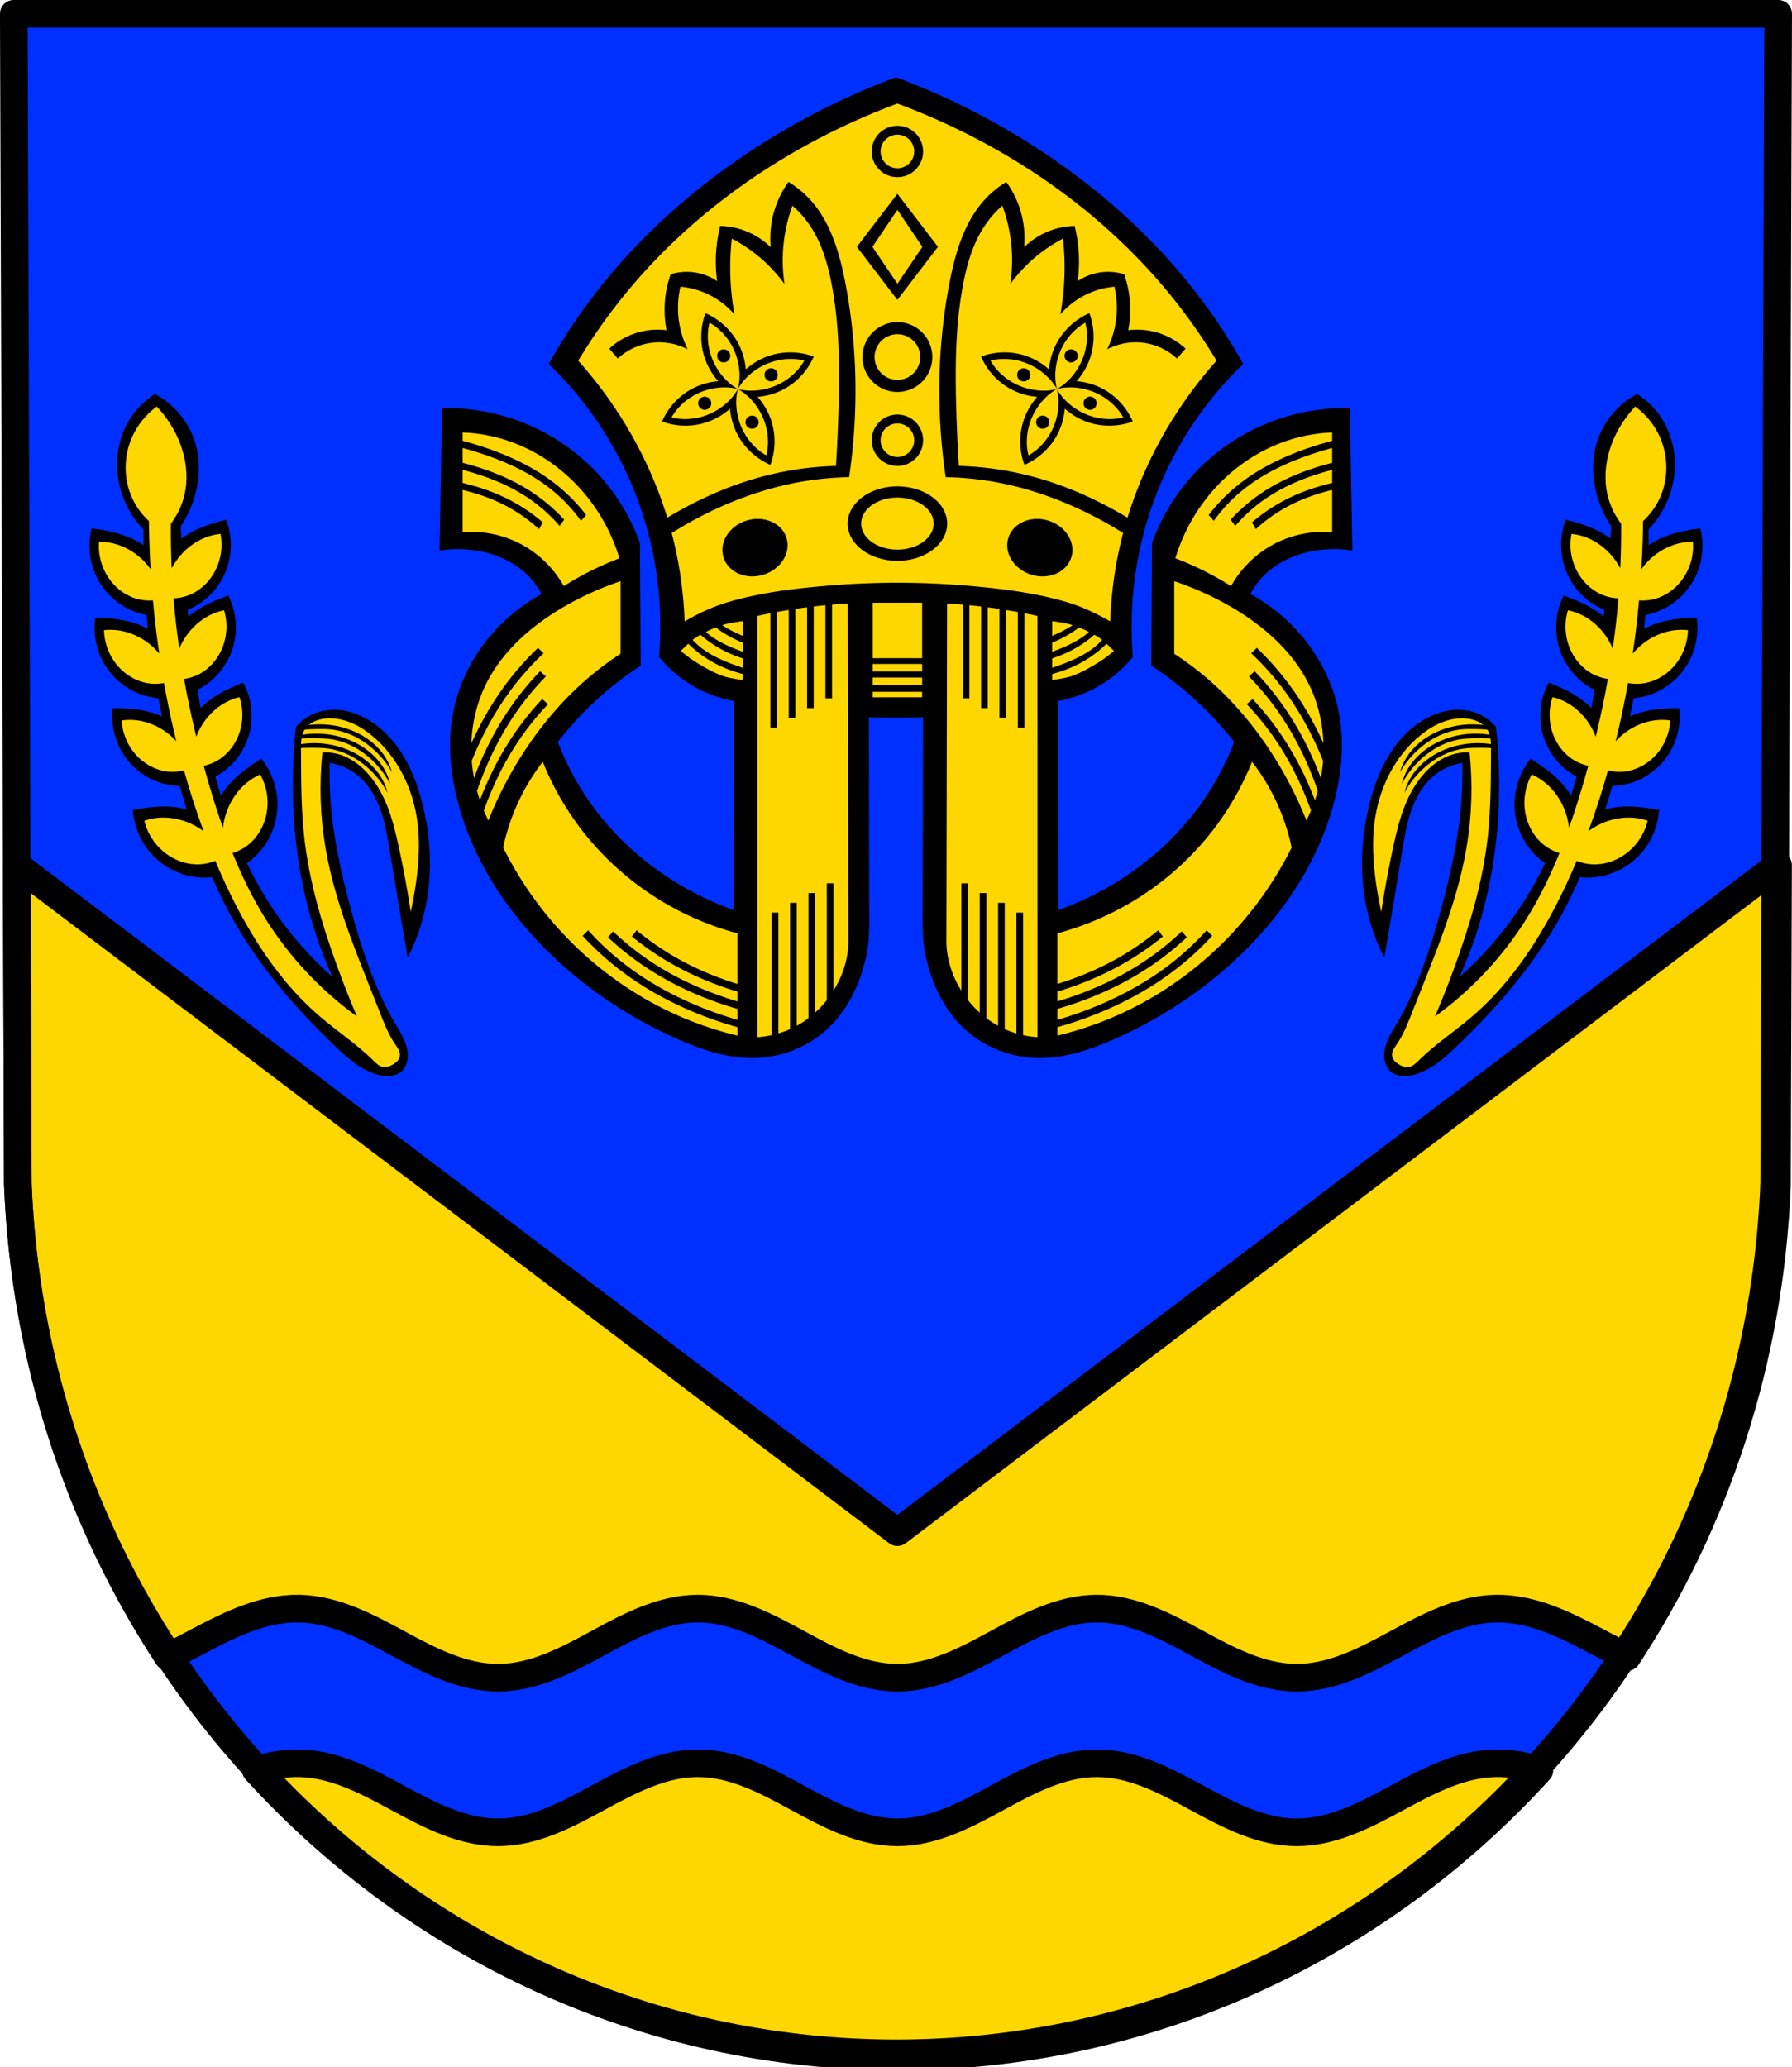 <?xml version="1.0" encoding="UTF-8" standalone="no"?>
<!-- Created with Inkscape (http://www.inkscape.org/) -->

<svg
   xmlns:dc="http://purl.org/dc/elements/1.1/"
   xmlns:cc="http://creativecommons.org/ns#"
   xmlns:rdf="http://www.w3.org/1999/02/22-rdf-syntax-ns#"
   xmlns:svg="http://www.w3.org/2000/svg"
   xmlns="http://www.w3.org/2000/svg"
   xmlns:sodipodi="http://sodipodi.sourceforge.net/DTD/sodipodi-0.dtd"
   xmlns:inkscape="http://www.inkscape.org/namespaces/inkscape"
   width="137.524mm"
   height="158.658mm"
   viewBox="0 0 137.524 158.658"
   version="1.1"
   id="svg865"
   inkscape:version="0.92.5 (2060ec1f9f, 2020-04-08)"
   sodipodi:docname="DEU Attenhausen COA.svg">
  <defs
     id="defs859">
    <inkscape:path-effect
       effect="spiro"
       id="path-effect1676"
       is_visible="true" />
    <inkscape:path-effect
       effect="spiro"
       id="path-effect1636"
       is_visible="true" />
    <inkscape:path-effect
       effect="spiro"
       id="path-effect1580"
       is_visible="true" />
    <inkscape:path-effect
       effect="spiro"
       id="path-effect1576"
       is_visible="true" />
    <inkscape:path-effect
       effect="spiro"
       id="path-effect1525"
       is_visible="true" />
    <inkscape:path-effect
       effect="spiro"
       id="path-effect1404"
       is_visible="true" />
    <inkscape:path-effect
       effect="spiro"
       id="path-effect1173"
       is_visible="true" />
    <inkscape:path-effect
       effect="spiro"
       id="path-effect1134"
       is_visible="true" />
    <inkscape:path-effect
       effect="spiro"
       id="path-effect980"
       is_visible="true" />
    <inkscape:path-effect
       effect="spiro"
       id="path-effect933"
       is_visible="true" />
    <inkscape:path-effect
       effect="spiro"
       id="path-effect1441"
       is_visible="true" />
    <inkscape:path-effect
       effect="spiro"
       id="path-effect1427"
       is_visible="true" />
    <inkscape:path-effect
       effect="spiro"
       id="path-effect1265"
       is_visible="true" />
    <inkscape:path-effect
       effect="spiro"
       id="path-effect1261"
       is_visible="true" />
    <inkscape:path-effect
       effect="spiro"
       id="path-effect1257"
       is_visible="true" />
    <inkscape:path-effect
       effect="spiro"
       id="path-effect1180"
       is_visible="true" />
    <inkscape:path-effect
       effect="spiro"
       id="path-effect3644"
       is_visible="true" />
    <inkscape:path-effect
       effect="spiro"
       id="path-effect3636"
       is_visible="true" />
    <inkscape:path-effect
       effect="spiro"
       id="path-effect3544"
       is_visible="true" />
    <inkscape:path-effect
       effect="spiro"
       id="path-effect3466"
       is_visible="true" />
    <inkscape:path-effect
       effect="spiro"
       id="path-effect3544-2"
       is_visible="true" />
    <inkscape:path-effect
       effect="spiro"
       id="path-effect3644-8"
       is_visible="true" />
    <inkscape:path-effect
       effect="spiro"
       id="path-effect3644-3"
       is_visible="true" />
    <inkscape:path-effect
       effect="spiro"
       id="path-effect3636-0"
       is_visible="true" />
    <inkscape:path-effect
       effect="spiro"
       id="path-effect1727-0-1"
       is_visible="true" />
    <inkscape:path-effect
       effect="spiro"
       id="path-effect1731-8-3"
       is_visible="true" />
    <inkscape:path-effect
       effect="spiro"
       id="path-effect1727-3"
       is_visible="true" />
    <inkscape:path-effect
       effect="spiro"
       id="path-effect1731-7"
       is_visible="true" />
    <inkscape:path-effect
       effect="spiro"
       id="path-effect841-8"
       is_visible="true" />
    <inkscape:path-effect
       effect="spiro"
       id="path-effect1261-4"
       is_visible="true" />
    <inkscape:path-effect
       effect="spiro"
       id="path-effect1265-7"
       is_visible="true" />
    <inkscape:path-effect
       effect="spiro"
       id="path-effect1261-6"
       is_visible="true" />
    <inkscape:path-effect
       effect="spiro"
       id="path-effect1265-6"
       is_visible="true" />
    <inkscape:path-effect
       effect="spiro"
       id="path-effect1261-4-3"
       is_visible="true" />
    <inkscape:path-effect
       effect="spiro"
       id="path-effect1265-7-3"
       is_visible="true" />
    <inkscape:path-effect
       effect="spiro"
       id="path-effect1261-6-3"
       is_visible="true" />
    <inkscape:path-effect
       effect="spiro"
       id="path-effect1265-6-8"
       is_visible="true" />
    <inkscape:path-effect
       effect="spiro"
       id="path-effect1261-4-3-1"
       is_visible="true" />
    <inkscape:path-effect
       effect="spiro"
       id="path-effect1265-7-3-3"
       is_visible="true" />
    <inkscape:path-effect
       effect="spiro"
       id="path-effect1261-6-3-8"
       is_visible="true" />
    <inkscape:path-effect
       effect="spiro"
       id="path-effect1265-6-8-9"
       is_visible="true" />
    <inkscape:path-effect
       effect="spiro"
       id="path-effect1261-4-3-1-0"
       is_visible="true" />
    <inkscape:path-effect
       effect="spiro"
       id="path-effect1265-7-3-3-3"
       is_visible="true" />
    <inkscape:path-effect
       effect="spiro"
       id="path-effect1441-5"
       is_visible="true" />
    <inkscape:path-effect
       effect="spiro"
       id="path-effect1441-5-0"
       is_visible="true" />
    <inkscape:path-effect
       effect="spiro"
       id="path-effect933-8"
       is_visible="true" />
    <inkscape:path-effect
       effect="spiro"
       id="path-effect980-4"
       is_visible="true" />
    <inkscape:path-effect
       effect="spiro"
       id="path-effect1134-8"
       is_visible="true" />
    <inkscape:path-effect
       effect="spiro"
       id="path-effect1173-2"
       is_visible="true" />
    <inkscape:path-effect
       effect="spiro"
       id="path-effect1404-9"
       is_visible="true" />
    <inkscape:path-effect
       effect="spiro"
       id="path-effect1404-2"
       is_visible="true" />
    <inkscape:path-effect
       effect="spiro"
       id="path-effect1580-4"
       is_visible="true" />
    <inkscape:path-effect
       effect="spiro"
       id="path-effect1580-4-3"
       is_visible="true" />
    <inkscape:path-effect
       effect="spiro"
       id="path-effect1580-4-3-6"
       is_visible="true" />
    <inkscape:path-effect
       effect="spiro"
       id="path-effect1580-4-3-6-0"
       is_visible="true" />
    <inkscape:path-effect
       effect="spiro"
       id="path-effect1580-4-3-6-4"
       is_visible="true" />
    <inkscape:path-effect
       effect="spiro"
       id="path-effect1580-4-3-6-6"
       is_visible="true" />
    <inkscape:path-effect
       effect="spiro"
       id="path-effect1580-4-3-6-6-2"
       is_visible="true" />
    <inkscape:path-effect
       effect="spiro"
       id="path-effect1580-4-3-6-6-2-0"
       is_visible="true" />
  </defs>
  <sodipodi:namedview
     id="base"
     pagecolor="#ffffff"
     bordercolor="#666666"
     borderopacity="1.0"
     inkscape:pageopacity="0.0"
     inkscape:pageshadow="2"
     inkscape:zoom="1.3224364"
     inkscape:cx="259.88726"
     inkscape:cy="299.82537"
     inkscape:document-units="mm"
     inkscape:current-layer="layer1"
     showgrid="false"
     inkscape:window-width="1920"
     inkscape:window-height="1046"
     inkscape:window-x="-11"
     inkscape:window-y="-11"
     inkscape:window-maximized="1"
     fit-margin-top="0"
     fit-margin-left="0"
     fit-margin-right="0"
     fit-margin-bottom="0"
     inkscape:snap-global="false"
     inkscape:snap-midpoints="true"
     inkscape:snap-smooth-nodes="true" />
  <g
     inkscape:label="Ebene 1"
     inkscape:groupmode="layer"
     id="layer1"
     transform="translate(12.984,170.925)">
    <path
       style="fill:#0030ff;fill-opacity:1;fill-rule:evenodd;stroke:none;stroke-width:2.117;stroke-linecap:round;stroke-linejoin:round;stroke-miterlimit:4;stroke-dasharray:none;stroke-opacity:1"
       inkscape:connector-curvature="0"
       d="m 123.481,-169.867 -0.31,89.776 c -1.507,37.541 -31.283,66.744 -67.394,66.765 -36.078,-0.046 -65.866,-29.26 -67.394,-66.765 l -0.31,-89.776 h 67.702 z"
       id="path10563-0-6-2-6-0-8"
       sodipodi:nodetypes="ccccccc" />
    <path
       style="fill:#ffd700;stroke:#000000;stroke-width:8;stroke-linecap:round;stroke-linejoin:round;stroke-miterlimit:4;stroke-dasharray:none;stroke-opacity:1;fill-opacity:1"
       d="M 514.926 250.582 L 259.887 443.764 L 4.85 250.584 L 5.17 343.311 C 7.238 394.057 22.999 440.783 48.635 479.877 C 51.655 478.413 54.632 476.835 57.574 475.275 C 66.665 470.458 76.333 465.721 86.619 465.906 C 96.915 466.091 106.399 471.175 115.453 476.08 C 124.507 480.985 134.078 485.968 144.375 485.92 C 154.675 485.872 164.198 480.798 173.242 475.869 C 182.287 470.941 191.831 465.895 202.131 465.906 C 212.432 465.918 221.965 470.988 231.008 475.922 C 240.05 480.856 249.588 485.92 259.889 485.92 C 270.19 485.92 279.725 480.856 288.768 475.922 C 297.81 470.988 307.343 465.918 317.645 465.906 C 327.945 465.894 337.489 470.941 346.533 475.869 C 355.578 480.798 365.1 485.872 375.4 485.92 C 385.697 485.968 395.268 480.985 404.322 476.08 C 413.376 471.175 422.861 466.091 433.156 465.906 C 443.443 465.721 453.111 470.458 462.201 475.275 C 465.173 476.85 468.179 478.446 471.23 479.922 C 496.838 440.827 512.567 394.089 514.605 343.311 L 514.926 250.582 z M 86.619 510.693 C 82.333 510.616 78.156 511.402 74.082 512.684 C 120.714 563.86 186.888 595.557 259.887 595.65 C 332.975 595.608 399.187 563.925 445.812 512.721 C 441.701 511.417 437.484 510.616 433.156 510.693 C 422.861 510.879 413.376 515.964 404.322 520.869 C 395.268 525.774 385.697 530.755 375.4 530.707 C 365.1 530.659 355.578 525.587 346.533 520.658 C 337.489 515.73 327.945 510.682 317.645 510.693 C 307.343 510.705 297.81 515.775 288.768 520.709 C 279.725 525.643 270.19 530.707 259.889 530.707 C 249.588 530.707 240.05 525.643 231.008 520.709 C 221.965 515.775 212.432 510.705 202.131 510.693 C 191.831 510.681 182.287 515.73 173.242 520.658 C 164.198 525.587 154.675 530.659 144.375 530.707 C 134.078 530.755 124.507 525.774 115.453 520.869 C 106.399 515.964 96.915 510.879 86.619 510.693 z "
       transform="matrix(0.265,0,0,0.265,-12.984,-170.925)"
       id="path3509" />
    <path
       style="fill:none;fill-rule:evenodd;stroke:#000000;stroke-width:2.117;stroke-linecap:round;stroke-linejoin:round;stroke-miterlimit:4;stroke-dasharray:none;stroke-opacity:1"
       inkscape:connector-curvature="0"
       d="m 123.481,-169.867 -0.31,89.776 c -1.507,37.541 -31.283,66.744 -67.394,66.765 -36.078,-0.046 -65.866,-29.26 -67.394,-66.765 l -0.31,-89.776 h 67.702 z"
       id="path10563-0-6-2-6-0"
       sodipodi:nodetypes="ccccccc" />
    <g
       id="g1293"
       transform="matrix(-0.734,0.679,0.679,0.734,-176.707,71.943)"
       inkscape:transform-center-x="-3.8157821"
       inkscape:transform-center-y="2.4109833" />
    <g
       id="g1339"
       transform="matrix(0.945,0.176,-0.176,0.945,-28.022,13.926)"
       inkscape:transform-center-x="-5.3810913"
       inkscape:transform-center-y="1.9222297"
       style="stroke-width:1.04">
      <g
         inkscape:transform-center-y="2.4109833"
         inkscape:transform-center-x="-3.8157821"
         transform="matrix(-0.734,0.679,0.679,0.734,-177.883,70.622)"
         id="g1293-4"
         style="stroke-width:1.04" />
    </g>
    <g
       id="g1339-5"
       transform="matrix(0.952,0.208,-0.208,0.952,-31.831,12.538)"
       inkscape:transform-center-x="-5.4352474"
       inkscape:transform-center-y="2.1902751"
       style="stroke-width:1.026">
      <g
         inkscape:transform-center-y="2.4109833"
         inkscape:transform-center-x="-3.8157821"
         transform="matrix(-0.734,0.679,0.679,0.734,-177.883,70.622)"
         id="g1293-4-2"
         style="stroke-width:1.026" />
    </g>
    <g
       id="g1512"
       transform="translate(146.266)">
      <g
         id="g1483">
        <path
           style="fill:#000000;stroke:none;stroke-width:1px;stroke-linecap:butt;stroke-linejoin:miter;stroke-opacity:1"
           d="m -507.092,114.127 c -2.923,1.835 -5.425,4.337 -7.26,7.26 -2.953,4.704 -4.121,10.448 -3.525,15.971 0.641,5.95 3.313,11.661 7.467,15.969 -0.026,1.531 -0.019,3.063 -0.016,4.594 -1.07,-0.734 -2.198,-1.383 -3.375,-1.93 -2.343,-1.088 -4.852,-1.78 -7.385,-2.285 -1.391,-0.277 -2.794,-0.499 -4.203,-0.664 -1.189,4.627 -0.686,9.668 1.395,13.969 1.895,3.916 5.08,7.199 8.943,9.201 1.743,0.903 3.622,1.534 5.551,1.9 0.046,0.518 0.077,1.037 0.127,1.555 0.08,0.829 0.187,1.655 0.275,2.482 -1.091,-0.588 -2.224,-1.096 -3.395,-1.504 -2.439,-0.85 -5.005,-1.29 -7.576,-1.541 -1.412,-0.138 -2.829,-0.219 -4.248,-0.244 -0.725,4.722 0.276,9.689 2.773,13.762 2.274,3.709 5.768,6.658 9.811,8.268 1.802,0.717 3.709,1.16 5.641,1.338 0.337,1.759 0.687,3.516 1.061,5.268 -0.823,-0.37 -1.667,-0.694 -2.527,-0.965 -2.431,-0.764 -4.973,-1.12 -7.516,-1.289 -1.397,-0.093 -2.798,-0.13 -4.197,-0.111 -0.571,4.678 0.568,9.545 3.154,13.484 2.355,3.588 5.89,6.39 9.926,7.854 2.007,0.728 4.13,1.122 6.264,1.182 0.439,1.499 0.875,2.999 1.338,4.49 0.24,0.773 0.494,1.542 0.74,2.312 -1.107,-0.299 -2.234,-0.529 -3.373,-0.666 -2.631,-0.317 -5.298,-0.195 -7.93,0.117 -1.445,0.172 -2.883,0.399 -4.311,0.686 0.31,4.893 2.403,9.654 5.799,13.189 3.093,3.219 7.242,5.408 11.646,6.135 1.811,0.299 3.662,0.35 5.488,0.164 2.16,4.919 4.556,9.728 7.287,14.357 7.612,12.902 17.61,24.258 28.414,34.635 3.682,3.536 7.691,7.093 12.652,8.297 1.053,0.255 2.142,0.398 3.221,0.297 1.079,-0.101 2.148,-0.458 3,-1.127 0.625,-0.491 1.121,-1.139 1.465,-1.855 0.344,-0.717 0.539,-1.501 0.609,-2.293 0.156,-1.751 -0.294,-3.511 -0.992,-5.125 -0.699,-1.614 -1.641,-3.106 -2.533,-4.621 -6.146,-10.445 -9.93,-22.101 -13.066,-33.807 -2.77,-10.337 -5.079,-20.848 -5.807,-31.525 -0.235,-3.451 -0.304,-6.912 -0.207,-10.369 3.127,0.49 6.107,1.871 8.502,3.939 3.008,2.599 5.027,6.19 6.332,9.945 1.305,3.755 1.947,7.702 2.588,11.625 1.685,10.308 3.411,20.609 5.184,30.902 1.96,-3.825 3.493,-7.867 4.562,-12.029 2.766,-10.761 2.378,-22.222 -0.414,-32.977 -1.224,-4.715 -2.915,-9.341 -5.441,-13.506 -2.527,-4.164 -5.922,-7.863 -10.113,-10.346 -2.328,-1.379 -4.901,-2.376 -7.58,-2.756 -2.679,-0.38 -5.467,-0.126 -7.975,0.891 -2.084,0.845 -3.955,2.21 -5.393,3.939 -0.783,7.158 -1.061,14.373 -0.83,21.57 0.42,13.086 2.534,26.143 6.637,38.576 1.372,4.159 2.965,8.246 4.77,12.236 -7.307,-6.446 -13.684,-13.944 -18.873,-22.191 -2.183,-3.47 -4.14,-7.059 -5.912,-10.736 1.68,-1.182 3.193,-2.601 4.455,-4.223 2.742,-3.523 4.304,-7.947 4.391,-12.41 0.095,-4.901 -1.6,-9.818 -4.693,-13.621 -1.242,0.758 -2.453,1.565 -3.631,2.42 -2.145,1.557 -4.185,3.28 -5.902,5.299 -0.797,0.936 -1.513,1.939 -2.156,2.986 -0.559,-1.836 -1.092,-3.682 -1.59,-5.539 1.34,-0.724 2.604,-1.59 3.744,-2.6 3.214,-2.845 5.47,-6.751 6.34,-10.953 0.955,-4.615 0.221,-9.56 -2.031,-13.699 -1.308,0.498 -2.597,1.048 -3.861,1.648 -2.302,1.093 -4.534,2.359 -6.514,3.963 -0.689,0.559 -1.347,1.158 -1.967,1.793 -0.126,-0.731 -0.255,-1.462 -0.375,-2.193 -0.17,-1.032 -0.319,-2.068 -0.479,-3.102 1.332,-0.68 2.594,-1.497 3.744,-2.453 3.345,-2.782 5.753,-6.669 6.766,-10.9 1.112,-4.646 0.524,-9.678 -1.629,-13.943 -1.341,0.463 -2.663,0.98 -3.963,1.549 -2.366,1.035 -4.669,2.249 -6.725,3.812 -0.308,0.234 -0.606,0.481 -0.902,0.73 -0.042,-0.401 -0.09,-0.802 -0.131,-1.203 -0.025,-0.241 -0.046,-0.482 -0.07,-0.723 1.256,-0.52 2.46,-1.163 3.586,-1.924 3.604,-2.437 6.386,-6.066 7.812,-10.176 1.567,-4.513 1.481,-9.58 -0.238,-14.037 -1.38,0.328 -2.748,0.71 -4.098,1.146 -2.457,0.795 -4.868,1.777 -7.068,3.129 -0.605,0.372 -1.189,0.779 -1.758,1.205 -0.081,-1.17 -0.166,-2.339 -0.24,-3.51 1.576,-2.378 2.836,-4.966 3.734,-7.674 1.86,-5.611 2.124,-11.828 0.207,-17.42 -1.938,-5.654 -6.108,-10.509 -11.406,-13.275 z"
           transform="matrix(0.265,0,0,0.265,-12.984,-170.925)"
           id="path1255"
           inkscape:connector-curvature="0" />
        <path
           style="fill:#ffd700;fill-opacity:1;stroke:none;stroke-width:1px;stroke-linecap:butt;stroke-linejoin:miter;stroke-opacity:1"
           d="m -506.561,117.76 c -3.076,2.246 -5.554,5.305 -7.113,8.779 -2.492,5.551 -2.536,12.176 0,17.707 1.152,2.511 2.809,4.791 4.844,6.66 0.042,3.432 0.143,6.863 0.303,10.291 0.057,1.215 0.126,2.428 0.197,3.643 -1.232,-1.705 -2.72,-3.224 -4.424,-4.459 -2.218,-1.608 -4.788,-2.753 -7.488,-3.213 -1,-0.17 -2.013,-0.248 -3.027,-0.23 -0.323,4.051 0.937,8.207 3.457,11.396 1.919,2.429 4.572,4.305 7.557,5.129 1.492,0.412 3.056,0.552 4.6,0.432 0.465,5.147 1.073,10.282 1.818,15.395 -1.463,-1.739 -3.216,-3.234 -5.18,-4.379 -2.366,-1.38 -5.035,-2.265 -7.768,-2.455 -1.012,-0.07 -2.03,-0.047 -3.037,0.07 0.081,4.063 1.749,8.074 4.572,10.998 2.15,2.227 4.976,3.832 8.027,4.355 1.575,0.27 3.196,0.244 4.766,-0.055 1.006,5.654 2.192,11.274 3.561,16.85 -1.462,-1.592 -3.176,-2.954 -5.076,-3.984 -2.376,-1.289 -5.036,-2.079 -7.736,-2.184 -1,-0.039 -2.003,0.015 -2.992,0.162 0.203,4.004 1.971,7.908 4.844,10.705 2.188,2.13 5.024,3.625 8.049,4.049 1.71,0.239 3.466,0.133 5.137,-0.299 0.668,2.372 1.364,4.736 2.102,7.088 1.11,3.541 2.31,7.057 3.59,10.541 -1.767,-1.306 -3.735,-2.34 -5.826,-3.016 -2.675,-0.864 -5.543,-1.165 -8.324,-0.756 -1.029,0.151 -2.046,0.397 -3.029,0.736 0.972,4.056 3.525,7.712 6.996,10.023 2.644,1.76 5.827,2.748 9,2.604 1.562,-0.071 3.109,-0.42 4.557,-1.01 1.934,4.607 4.037,9.141 6.355,13.568 6.151,11.744 13.845,22.853 23.912,31.48 5.064,4.34 10.694,8.025 15.438,12.713 0.436,0.431 0.868,0.872 1.361,1.236 0.493,0.364 1.058,0.653 1.666,0.732 0.476,0.063 0.964,-0.004 1.422,-0.148 0.458,-0.144 0.89,-0.364 1.303,-0.609 0.444,-0.263 0.872,-0.559 1.227,-0.934 0.355,-0.374 0.634,-0.831 0.74,-1.336 0.137,-0.652 -0.022,-1.336 -0.305,-1.939 -0.283,-0.603 -0.683,-1.142 -1.057,-1.693 -1.979,-2.921 -3.255,-6.25 -4.541,-9.535 -6.056,-15.465 -12.79,-30.85 -15.588,-47.221 -1.561,-9.133 -1.868,-18.479 -0.908,-27.695 1.317,-0.088 2.645,0.014 3.934,0.303 3.035,0.681 5.777,2.385 8.021,4.539 3.002,2.881 5.166,6.551 6.723,10.41 1.556,3.859 2.533,7.924 3.418,11.99 1.364,6.266 2.527,12.576 3.482,18.918 0.61,-2.754 1.113,-5.532 1.512,-8.324 0.829,-5.813 1.196,-11.732 0.455,-17.557 -1.231,-9.68 -5.742,-19.124 -13.318,-25.273 -1.882,-1.527 -3.947,-2.851 -6.201,-3.74 -2.254,-0.89 -4.705,-1.336 -7.117,-1.104 -1.228,0.118 -2.45,0.416 -3.545,0.984 -0.462,0.24 -0.893,0.541 -1.291,0.877 0.963,-0.114 1.933,-0.181 2.902,-0.189 4.216,-0.036 8.455,0.96 12.145,3.002 3.296,1.824 6.164,4.517 7.871,7.875 0.489,0.961 0.882,1.97 1.17,3.01 -1.611,-2.822 -3.743,-5.346 -6.256,-7.406 -3.176,-2.604 -7.018,-4.476 -11.096,-4.969 -1.386,-0.168 -2.785,-0.175 -4.182,-0.152 -1.24,0.021 -2.48,0.076 -3.719,0.146 -0.067,0.102 -0.145,0.196 -0.205,0.303 -0.212,0.38 -0.371,0.784 -0.498,1.199 1.559,-0.242 3.14,-0.354 4.717,-0.314 4.215,0.105 8.418,1.243 12.037,3.406 3.233,1.933 6.009,4.72 7.604,8.133 0.457,0.977 0.815,2 1.068,3.049 -1.516,-2.874 -3.561,-5.468 -6.004,-7.611 -3.087,-2.709 -6.865,-4.707 -10.924,-5.336 -1.38,-0.214 -2.778,-0.269 -4.174,-0.293 -1.523,-0.026 -3.047,-0.003 -4.57,0.047 -0.021,0.126 -0.045,0.252 -0.06,0.379 -0.051,0.417 -0.072,0.836 -0.086,1.256 1.396,-0.203 2.808,-0.299 4.219,-0.277 4.216,0.065 8.431,1.164 12.07,3.293 3.251,1.902 6.053,4.663 7.68,8.061 0.466,0.973 0.834,1.991 1.098,3.037 -1.543,-2.86 -3.613,-5.433 -6.076,-7.553 -3.113,-2.679 -6.908,-4.644 -10.973,-5.234 -1.382,-0.201 -2.781,-0.242 -4.178,-0.252 -1.286,-0.01 -2.571,0.017 -3.855,0.061 3.5e-4,0.133 -0.003,0.267 -0.002,0.4 0.041,8.384 -0.005,16.789 0.908,25.123 1.38,12.594 4.933,24.859 9.23,36.777 1.875,5.2 3.895,10.349 6.055,15.438 -10.541,-7.61 -19.591,-17.278 -26.486,-28.301 -3.77,-6.026 -6.873,-12.424 -9.543,-19.014 1.772,-0.54 3.435,-1.437 4.852,-2.631 2.428,-2.048 4.097,-4.932 4.844,-8.02 0.981,-4.054 0.372,-8.471 -1.666,-12.109 -0.952,0.419 -1.864,0.926 -2.723,1.514 -2.32,1.587 -4.222,3.755 -5.6,6.205 -1.333,2.371 -2.166,5.016 -2.471,7.719 -1.344,-3.802 -2.587,-7.643 -3.736,-11.502 -0.637,-2.138 -1.246,-4.285 -1.836,-6.438 1.328,-0.279 2.616,-0.756 3.797,-1.426 2.656,-1.506 4.743,-3.939 5.994,-6.725 1.642,-3.657 1.847,-7.939 0.562,-11.736 -0.974,0.228 -1.927,0.548 -2.842,0.951 -2.473,1.091 -4.654,2.803 -6.389,4.875 -1.406,1.679 -2.511,3.602 -3.285,5.65 -1.346,-5.544 -2.531,-11.125 -3.529,-16.74 1.52,-0.215 3.005,-0.684 4.363,-1.4 2.739,-1.443 4.929,-3.844 6.283,-6.627 1.778,-3.654 2.12,-7.985 0.938,-11.873 -0.994,0.2 -1.97,0.493 -2.91,0.873 -2.54,1.028 -4.803,2.695 -6.625,4.74 -1.446,1.622 -2.604,3.492 -3.449,5.494 -0.395,-2.779 -0.761,-5.562 -1.061,-8.354 -0.222,-2.068 -0.412,-4.138 -0.58,-6.211 1.56,-0.056 3.112,-0.377 4.559,-0.965 2.868,-1.165 5.284,-3.337 6.908,-5.973 2.132,-3.46 2.903,-7.734 2.111,-11.721 -1.009,0.101 -2.009,0.295 -2.982,0.58 -2.629,0.771 -5.046,2.206 -7.062,4.061 -1.651,1.519 -3.028,3.328 -4.08,5.309 -0.192,-4.306 -0.274,-8.617 -0.234,-12.928 1.755,-2.289 3.048,-4.93 3.783,-7.719 1.617,-6.137 0.451,-12.805 -2.422,-18.465 -1.43,-2.818 -3.273,-5.427 -5.449,-7.719 z"
           transform="matrix(0.265,0,0,0.265,-12.984,-170.925)"
           id="path1263"
           inkscape:connector-curvature="0" />
      </g>
      <g
         id="g1483-9"
         transform="matrix(-1,0,0,1,-180.977,0)">
        <path
           style="fill:#000000;stroke:none;stroke-width:1px;stroke-linecap:butt;stroke-linejoin:miter;stroke-opacity:1"
           d="m -507.092,114.127 c -2.923,1.835 -5.425,4.337 -7.26,7.26 -2.953,4.704 -4.121,10.448 -3.525,15.971 0.641,5.95 3.313,11.661 7.467,15.969 -0.026,1.531 -0.019,3.063 -0.016,4.594 -1.07,-0.734 -2.198,-1.383 -3.375,-1.93 -2.343,-1.088 -4.852,-1.78 -7.385,-2.285 -1.391,-0.277 -2.794,-0.499 -4.203,-0.664 -1.189,4.627 -0.686,9.668 1.395,13.969 1.895,3.916 5.08,7.199 8.943,9.201 1.743,0.903 3.622,1.534 5.551,1.9 0.046,0.518 0.077,1.037 0.127,1.555 0.08,0.829 0.187,1.655 0.275,2.482 -1.091,-0.588 -2.224,-1.096 -3.395,-1.504 -2.439,-0.85 -5.005,-1.29 -7.576,-1.541 -1.412,-0.138 -2.829,-0.219 -4.248,-0.244 -0.725,4.722 0.276,9.689 2.773,13.762 2.274,3.709 5.768,6.658 9.811,8.268 1.802,0.717 3.709,1.16 5.641,1.338 0.337,1.759 0.687,3.516 1.061,5.268 -0.823,-0.37 -1.667,-0.694 -2.527,-0.965 -2.431,-0.764 -4.973,-1.12 -7.516,-1.289 -1.397,-0.093 -2.798,-0.13 -4.197,-0.111 -0.571,4.678 0.568,9.545 3.154,13.484 2.355,3.588 5.89,6.39 9.926,7.854 2.007,0.728 4.13,1.122 6.264,1.182 0.439,1.499 0.875,2.999 1.338,4.49 0.24,0.773 0.494,1.542 0.74,2.312 -1.107,-0.299 -2.234,-0.529 -3.373,-0.666 -2.631,-0.317 -5.298,-0.195 -7.93,0.117 -1.445,0.172 -2.883,0.399 -4.311,0.686 0.31,4.893 2.403,9.654 5.799,13.189 3.093,3.219 7.242,5.408 11.646,6.135 1.811,0.299 3.662,0.35 5.488,0.164 2.16,4.919 4.556,9.728 7.287,14.357 7.612,12.902 17.61,24.258 28.414,34.635 3.682,3.536 7.691,7.093 12.652,8.297 1.053,0.255 2.142,0.398 3.221,0.297 1.079,-0.101 2.148,-0.458 3,-1.127 0.625,-0.491 1.121,-1.139 1.465,-1.855 0.344,-0.717 0.539,-1.501 0.609,-2.293 0.156,-1.751 -0.294,-3.511 -0.992,-5.125 -0.699,-1.614 -1.641,-3.106 -2.533,-4.621 -6.146,-10.445 -9.93,-22.101 -13.066,-33.807 -2.77,-10.337 -5.079,-20.848 -5.807,-31.525 -0.235,-3.451 -0.304,-6.912 -0.207,-10.369 3.127,0.49 6.107,1.871 8.502,3.939 3.008,2.599 5.027,6.19 6.332,9.945 1.305,3.755 1.947,7.702 2.588,11.625 1.685,10.308 3.411,20.609 5.184,30.902 1.96,-3.825 3.493,-7.867 4.562,-12.029 2.766,-10.761 2.378,-22.222 -0.414,-32.977 -1.224,-4.715 -2.915,-9.341 -5.441,-13.506 -2.527,-4.164 -5.922,-7.863 -10.113,-10.346 -2.328,-1.379 -4.901,-2.376 -7.58,-2.756 -2.679,-0.38 -5.467,-0.126 -7.975,0.891 -2.084,0.845 -3.955,2.21 -5.393,3.939 -0.783,7.158 -1.061,14.373 -0.83,21.57 0.42,13.086 2.534,26.143 6.637,38.576 1.372,4.159 2.965,8.246 4.77,12.236 -7.307,-6.446 -13.684,-13.944 -18.873,-22.191 -2.183,-3.47 -4.14,-7.059 -5.912,-10.736 1.68,-1.182 3.193,-2.601 4.455,-4.223 2.742,-3.523 4.304,-7.947 4.391,-12.41 0.095,-4.901 -1.6,-9.818 -4.693,-13.621 -1.242,0.758 -2.453,1.565 -3.631,2.42 -2.145,1.557 -4.185,3.28 -5.902,5.299 -0.797,0.936 -1.513,1.939 -2.156,2.986 -0.559,-1.836 -1.092,-3.682 -1.59,-5.539 1.34,-0.724 2.604,-1.59 3.744,-2.6 3.214,-2.845 5.47,-6.751 6.34,-10.953 0.955,-4.615 0.221,-9.56 -2.031,-13.699 -1.308,0.498 -2.597,1.048 -3.861,1.648 -2.302,1.093 -4.534,2.359 -6.514,3.963 -0.689,0.559 -1.347,1.158 -1.967,1.793 -0.126,-0.731 -0.255,-1.462 -0.375,-2.193 -0.17,-1.032 -0.319,-2.068 -0.479,-3.102 1.332,-0.68 2.594,-1.497 3.744,-2.453 3.345,-2.782 5.753,-6.669 6.766,-10.9 1.112,-4.646 0.524,-9.678 -1.629,-13.943 -1.341,0.463 -2.663,0.98 -3.963,1.549 -2.366,1.035 -4.669,2.249 -6.725,3.812 -0.308,0.234 -0.606,0.481 -0.902,0.73 -0.042,-0.401 -0.09,-0.802 -0.131,-1.203 -0.025,-0.241 -0.046,-0.482 -0.07,-0.723 1.256,-0.52 2.46,-1.163 3.586,-1.924 3.604,-2.437 6.386,-6.066 7.812,-10.176 1.567,-4.513 1.481,-9.58 -0.238,-14.037 -1.38,0.328 -2.748,0.71 -4.098,1.146 -2.457,0.795 -4.868,1.777 -7.068,3.129 -0.605,0.372 -1.189,0.779 -1.758,1.205 -0.081,-1.17 -0.166,-2.339 -0.24,-3.51 1.576,-2.378 2.836,-4.966 3.734,-7.674 1.86,-5.611 2.124,-11.828 0.207,-17.42 -1.938,-5.654 -6.108,-10.509 -11.406,-13.275 z"
           transform="matrix(0.265,0,0,0.265,-12.984,-170.925)"
           id="path1255-7"
           inkscape:connector-curvature="0" />
        <path
           style="fill:#ffd700;fill-opacity:1;stroke:none;stroke-width:1px;stroke-linecap:butt;stroke-linejoin:miter;stroke-opacity:1"
           d="m -506.561,117.76 c -3.076,2.246 -5.554,5.305 -7.113,8.779 -2.492,5.551 -2.536,12.176 0,17.707 1.152,2.511 2.809,4.791 4.844,6.66 0.042,3.432 0.143,6.863 0.303,10.291 0.057,1.215 0.126,2.428 0.197,3.643 -1.232,-1.705 -2.72,-3.224 -4.424,-4.459 -2.218,-1.608 -4.788,-2.753 -7.488,-3.213 -1,-0.17 -2.013,-0.248 -3.027,-0.23 -0.323,4.051 0.937,8.207 3.457,11.396 1.919,2.429 4.572,4.305 7.557,5.129 1.492,0.412 3.056,0.552 4.6,0.432 0.465,5.147 1.073,10.282 1.818,15.395 -1.463,-1.739 -3.216,-3.234 -5.18,-4.379 -2.366,-1.38 -5.035,-2.265 -7.768,-2.455 -1.012,-0.07 -2.03,-0.047 -3.037,0.07 0.081,4.063 1.749,8.074 4.572,10.998 2.15,2.227 4.976,3.832 8.027,4.355 1.575,0.27 3.196,0.244 4.766,-0.055 1.006,5.654 2.192,11.274 3.561,16.85 -1.462,-1.592 -3.176,-2.954 -5.076,-3.984 -2.376,-1.289 -5.036,-2.079 -7.736,-2.184 -1,-0.039 -2.003,0.015 -2.992,0.162 0.203,4.004 1.971,7.908 4.844,10.705 2.188,2.13 5.024,3.625 8.049,4.049 1.71,0.239 3.466,0.133 5.137,-0.299 0.668,2.372 1.364,4.736 2.102,7.088 1.11,3.541 2.31,7.057 3.59,10.541 -1.767,-1.306 -3.735,-2.34 -5.826,-3.016 -2.675,-0.864 -5.543,-1.165 -8.324,-0.756 -1.029,0.151 -2.046,0.397 -3.029,0.736 0.972,4.056 3.525,7.712 6.996,10.023 2.644,1.76 5.827,2.748 9,2.604 1.562,-0.071 3.109,-0.42 4.557,-1.01 1.934,4.607 4.037,9.141 6.355,13.568 6.151,11.744 13.845,22.853 23.912,31.48 5.064,4.34 10.694,8.025 15.438,12.713 0.436,0.431 0.868,0.872 1.361,1.236 0.493,0.364 1.058,0.653 1.666,0.732 0.476,0.063 0.964,-0.004 1.422,-0.148 0.458,-0.144 0.89,-0.364 1.303,-0.609 0.444,-0.263 0.872,-0.559 1.227,-0.934 0.355,-0.374 0.634,-0.831 0.74,-1.336 0.137,-0.652 -0.022,-1.336 -0.305,-1.939 -0.283,-0.603 -0.683,-1.142 -1.057,-1.693 -1.979,-2.921 -3.255,-6.25 -4.541,-9.535 -6.056,-15.465 -12.79,-30.85 -15.588,-47.221 -1.561,-9.133 -1.868,-18.479 -0.908,-27.695 1.317,-0.088 2.645,0.014 3.934,0.303 3.035,0.681 5.777,2.385 8.021,4.539 3.002,2.881 5.166,6.551 6.723,10.41 1.556,3.859 2.533,7.924 3.418,11.99 1.364,6.266 2.527,12.576 3.482,18.918 0.61,-2.754 1.113,-5.532 1.512,-8.324 0.829,-5.813 1.196,-11.732 0.455,-17.557 -1.231,-9.68 -5.742,-19.124 -13.318,-25.273 -1.882,-1.527 -3.947,-2.851 -6.201,-3.74 -2.254,-0.89 -4.705,-1.336 -7.117,-1.104 -1.228,0.118 -2.45,0.416 -3.545,0.984 -0.462,0.24 -0.893,0.541 -1.291,0.877 0.963,-0.114 1.933,-0.181 2.902,-0.189 4.216,-0.036 8.455,0.96 12.145,3.002 3.296,1.824 6.164,4.517 7.871,7.875 0.489,0.961 0.882,1.97 1.17,3.01 -1.611,-2.822 -3.743,-5.346 -6.256,-7.406 -3.176,-2.604 -7.018,-4.476 -11.096,-4.969 -1.386,-0.168 -2.785,-0.175 -4.182,-0.152 -1.24,0.021 -2.48,0.076 -3.719,0.146 -0.067,0.102 -0.145,0.196 -0.205,0.303 -0.212,0.38 -0.371,0.784 -0.498,1.199 1.559,-0.242 3.14,-0.354 4.717,-0.314 4.215,0.105 8.418,1.243 12.037,3.406 3.233,1.933 6.009,4.72 7.604,8.133 0.457,0.977 0.815,2 1.068,3.049 -1.516,-2.874 -3.561,-5.468 -6.004,-7.611 -3.087,-2.709 -6.865,-4.707 -10.924,-5.336 -1.38,-0.214 -2.778,-0.269 -4.174,-0.293 -1.523,-0.026 -3.047,-0.003 -4.57,0.047 -0.021,0.126 -0.045,0.252 -0.06,0.379 -0.051,0.417 -0.072,0.836 -0.086,1.256 1.396,-0.203 2.808,-0.299 4.219,-0.277 4.216,0.065 8.431,1.164 12.07,3.293 3.251,1.902 6.053,4.663 7.68,8.061 0.466,0.973 0.834,1.991 1.098,3.037 -1.543,-2.86 -3.613,-5.433 -6.076,-7.553 -3.113,-2.679 -6.908,-4.644 -10.973,-5.234 -1.382,-0.201 -2.781,-0.242 -4.178,-0.252 -1.286,-0.01 -2.571,0.017 -3.855,0.061 3.5e-4,0.133 -0.003,0.267 -0.002,0.4 0.041,8.384 -0.005,16.789 0.908,25.123 1.38,12.594 4.933,24.859 9.23,36.777 1.875,5.2 3.895,10.349 6.055,15.438 -10.541,-7.61 -19.591,-17.278 -26.486,-28.301 -3.77,-6.026 -6.873,-12.424 -9.543,-19.014 1.772,-0.54 3.435,-1.437 4.852,-2.631 2.428,-2.048 4.097,-4.932 4.844,-8.02 0.981,-4.054 0.372,-8.471 -1.666,-12.109 -0.952,0.419 -1.864,0.926 -2.723,1.514 -2.32,1.587 -4.222,3.755 -5.6,6.205 -1.333,2.371 -2.166,5.016 -2.471,7.719 -1.344,-3.802 -2.587,-7.643 -3.736,-11.502 -0.637,-2.138 -1.246,-4.285 -1.836,-6.438 1.328,-0.279 2.616,-0.756 3.797,-1.426 2.656,-1.506 4.743,-3.939 5.994,-6.725 1.642,-3.657 1.847,-7.939 0.562,-11.736 -0.974,0.228 -1.927,0.548 -2.842,0.951 -2.473,1.091 -4.654,2.803 -6.389,4.875 -1.406,1.679 -2.511,3.602 -3.285,5.65 -1.346,-5.544 -2.531,-11.125 -3.529,-16.74 1.52,-0.215 3.005,-0.684 4.363,-1.4 2.739,-1.443 4.929,-3.844 6.283,-6.627 1.778,-3.654 2.12,-7.985 0.938,-11.873 -0.994,0.2 -1.97,0.493 -2.91,0.873 -2.54,1.028 -4.803,2.695 -6.625,4.74 -1.446,1.622 -2.604,3.492 -3.449,5.494 -0.395,-2.779 -0.761,-5.562 -1.061,-8.354 -0.222,-2.068 -0.412,-4.138 -0.58,-6.211 1.56,-0.056 3.112,-0.377 4.559,-0.965 2.868,-1.165 5.284,-3.337 6.908,-5.973 2.132,-3.46 2.903,-7.734 2.111,-11.721 -1.009,0.101 -2.009,0.295 -2.982,0.58 -2.629,0.771 -5.046,2.206 -7.062,4.061 -1.651,1.519 -3.028,3.328 -4.08,5.309 -0.192,-4.306 -0.274,-8.617 -0.234,-12.928 1.755,-2.289 3.048,-4.93 3.783,-7.719 1.617,-6.137 0.451,-12.805 -2.422,-18.465 -1.43,-2.818 -3.273,-5.427 -5.449,-7.719 z"
           transform="matrix(0.265,0,0,0.265,-12.984,-170.925)"
           id="path1263-2"
           inkscape:connector-curvature="0" />
      </g>
    </g>
    <path
       style="fill:#000000;stroke:#000000;stroke-width:0.265px;stroke-linecap:butt;stroke-linejoin:miter;stroke-opacity:1"
       d="m 55.778,-164.852 c -4.013,1.496 -7.851,3.463 -11.409,5.847 -4.642,3.11 -8.818,6.945 -12.136,11.441 -1.073,1.454 -2.055,2.975 -2.939,4.551 2.601,2.514 4.707,5.538 6.163,8.85 1.553,3.534 2.363,7.391 2.37,11.251 0.002,0.791 -0.03,1.582 -0.095,2.37 0.581,0.704 1.265,1.324 2.023,1.833 1.119,0.752 2.4,1.262 3.729,1.485 l -0.032,16.339 c -1.739,-0.605 -3.408,-1.413 -4.962,-2.402 -2.48,-1.579 -4.668,-3.627 -6.353,-6.036 -1.013,-1.448 -1.843,-3.023 -2.465,-4.677 0.845,-1.093 1.776,-2.119 2.781,-3.065 1.115,-1.05 2.322,-2.003 3.603,-2.844 l -0.063,-9.323 c -0.88,-2.436 -2.384,-4.643 -4.33,-6.353 -1.964,-1.725 -4.37,-2.938 -6.921,-3.508 -1.202,-0.268 -2.435,-0.396 -3.666,-0.379 l -0.19,10.651 c 0.921,-0.133 1.863,-0.122 2.781,0.032 1.469,0.246 2.896,0.877 3.951,1.928 0.462,0.46 0.848,0.997 1.138,1.58 -1.054,0.566 -2.034,1.269 -2.908,2.086 -1.976,1.846 -3.4,4.299 -3.919,6.953 -0.441,2.255 -0.232,4.603 0.347,6.826 1.253,4.808 4.209,9.065 7.901,12.389 2.663,2.398 5.722,4.352 9.007,5.783 1.852,0.807 3.828,1.457 5.847,1.391 1.973,-0.065 3.92,-0.843 5.373,-2.18 1.539,-1.417 2.482,-3.395 2.939,-5.436 0.188,-0.839 0.254,-1.7 0.253,-2.56 l -0.032,-15.992 c 0.379,0.027 0.758,0.026 1.138,0.032 0.716,0.01 1.433,0.01 2.149,0 0.379,-0.005 0.759,-0.004 1.137,-0.032 l -0.032,15.992 c -0.002,0.86 0.065,1.721 0.253,2.56 0.457,2.041 1.4,4.019 2.939,5.436 1.452,1.337 3.4,2.115 5.373,2.18 2.019,0.066 3.995,-0.584 5.847,-1.391 3.285,-1.431 6.344,-3.386 9.007,-5.783 3.692,-3.324 6.648,-7.581 7.901,-12.389 0.579,-2.223 0.789,-4.571 0.348,-6.826 -0.519,-2.654 -1.943,-5.107 -3.919,-6.953 -0.874,-0.817 -1.854,-1.519 -2.907,-2.086 0.29,-0.584 0.676,-1.12 1.138,-1.58 1.054,-1.051 2.482,-1.682 3.95,-1.928 0.918,-0.154 1.86,-0.164 2.781,-0.032 l -0.19,-10.651 c -1.231,-0.017 -2.464,0.111 -3.666,0.379 -2.551,0.569 -4.957,1.783 -6.921,3.508 -1.946,1.709 -3.45,3.917 -4.33,6.353 l -0.063,9.323 c 1.281,0.841 2.488,1.794 3.603,2.844 1.005,0.947 1.936,1.973 2.781,3.065 -0.622,1.654 -1.452,3.229 -2.465,4.677 -1.685,2.409 -3.873,4.457 -6.353,6.036 -1.554,0.989 -3.222,1.797 -4.961,2.402 l -0.032,-16.339 c 1.33,-0.223 2.61,-0.733 3.729,-1.485 0.758,-0.51 1.441,-1.129 2.023,-1.833 -0.065,-0.788 -0.096,-1.579 -0.095,-2.37 0.008,-3.86 0.817,-7.717 2.37,-11.251 1.455,-3.312 3.561,-6.336 6.162,-8.85 -0.884,-1.576 -1.866,-3.097 -2.939,-4.551 -3.317,-4.496 -7.494,-8.331 -12.136,-11.441 -3.558,-2.384 -7.396,-4.35 -11.409,-5.847 z"
       id="path931-1"
       inkscape:connector-curvature="0"
       sodipodi:nodetypes="csscsccsccssccccsccccscccsscsscccaacccsscsssccccccccccscssccsccscssc" />
    <g
       id="g1214" />
    <g
       transform="rotate(66.825,169.235,-477.579)"
       id="g1304" />
    <path
       style="fill:#ffd700;fill-opacity:1;stroke:none;stroke-width:1px;stroke-linecap:butt;stroke-linejoin:miter;stroke-opacity:1"
       d="M 259.887 29.992 C 251.633 33.056 243.584 36.672 235.811 40.807 C 216.459 51.1 198.79 64.68 184.393 81.207 C 178.085 88.448 172.411 96.24 167.457 104.467 C 173.014 110.686 177.944 117.464 182.148 124.666 C 186.797 132.629 190.547 141.121 193.246 149.936 C 195.511 148.569 197.822 147.279 200.174 146.068 C 206.546 142.788 213.229 140.089 220.141 138.195 C 227.291 136.237 234.677 135.145 242.088 134.951 C 242.438 129.358 242.692 123.758 242.852 118.156 C 243.191 106.222 243.09 94.197 240.873 82.465 C 239.782 76.692 238.141 70.921 234.98 65.969 C 233.463 63.591 231.61 61.429 229.492 59.566 C 228.05 63.491 227.148 67.611 226.82 71.779 C 226.545 75.277 226.673 78.808 227.201 82.277 C 225.16 79.466 222.785 76.897 220.141 74.643 C 217.625 72.497 214.865 70.636 211.934 69.107 C 211.499 73.034 211.37 76.995 211.551 80.941 C 211.706 84.334 212.09 87.716 212.697 91.057 C 210.727 88.782 208.314 86.891 205.635 85.521 C 202.965 84.157 200.033 83.31 197.047 83.041 C 196.262 86.41 196.133 89.928 196.666 93.346 C 197.089 96.06 197.929 98.71 199.146 101.172 C 196.007 99.521 192.362 98.844 188.84 99.262 C 185.161 99.698 181.634 101.327 178.916 103.844 L 176.436 100.98 C 179.11 98.508 182.447 96.76 186.002 95.971 C 188.306 95.459 190.697 95.346 193.039 95.637 C 192.605 93.44 192.413 91.196 192.467 88.957 C 192.545 85.714 193.142 82.482 194.23 79.426 C 196.987 78.58 199.977 78.509 202.771 79.223 C 204.515 79.668 206.183 80.416 207.676 81.42 C 207.251 78.263 207.183 75.058 207.473 71.887 C 207.671 69.712 208.038 67.554 208.568 65.436 C 211.856 65.516 215.122 66.355 218.041 67.869 C 219.928 68.848 221.67 70.106 223.193 71.59 C 222.953 68.981 223.081 66.337 223.574 63.764 C 224.337 59.786 225.978 55.981 228.346 52.695 C 230.601 54.052 232.663 55.729 234.453 57.658 C 240.463 64.137 243.072 73.03 244.76 81.705 C 247.19 94.195 248.114 106.969 247.623 119.684 C 247.384 125.879 246.809 132.061 245.904 138.195 C 239.938 138.311 233.985 139.015 228.156 140.295 C 220.435 141.99 212.949 144.69 205.826 148.119 C 201.941 149.989 198.168 152.088 194.516 154.379 C 194.54 154.473 194.569 154.566 194.594 154.66 C 195.623 158.626 196.438 162.647 197.043 166.699 C 197.698 171.093 198.108 175.522 198.268 179.961 C 202.167 177.751 206.24 175.77 210.527 174.486 C 220.292 171.562 230.547 170.379 240.707 169.555 C 253.452 168.52 266.322 168.52 279.066 169.555 C 289.226 170.379 299.481 171.562 309.246 174.486 C 313.534 175.77 317.606 177.751 321.506 179.961 C 321.666 175.522 322.075 171.093 322.73 166.699 C 323.335 162.647 324.15 158.626 325.18 154.66 C 325.204 154.566 325.233 154.473 325.258 154.379 C 321.605 152.088 317.832 149.989 313.947 148.119 C 306.825 144.69 299.34 141.99 291.619 140.295 C 285.791 139.015 279.835 138.311 273.869 138.195 C 272.964 132.061 272.392 125.879 272.152 119.684 C 271.662 106.969 272.585 94.195 275.016 81.705 C 276.704 73.03 279.31 64.137 285.32 57.658 C 287.11 55.729 289.173 54.052 291.428 52.695 C 293.796 55.981 295.437 59.786 296.199 63.764 C 296.693 66.337 296.821 68.981 296.58 71.59 C 298.103 70.106 299.847 68.848 301.734 67.869 C 304.653 66.355 307.92 65.516 311.207 65.436 C 311.737 67.554 312.104 69.712 312.303 71.887 C 312.593 75.058 312.524 78.263 312.1 81.42 C 313.593 80.416 315.259 79.668 317.002 79.223 C 319.796 78.509 322.786 78.58 325.543 79.426 C 326.631 82.482 327.228 85.714 327.307 88.957 C 327.361 91.196 327.169 93.44 326.734 95.637 C 329.076 95.346 331.468 95.459 333.771 95.971 C 337.327 96.76 340.664 98.508 343.338 100.98 L 340.857 103.844 C 338.139 101.327 334.612 99.698 330.934 99.262 C 327.411 98.844 323.766 99.521 320.627 101.172 C 321.845 98.71 322.686 96.06 323.109 93.346 C 323.642 89.928 323.511 86.41 322.727 83.041 C 319.741 83.31 316.808 84.157 314.139 85.521 C 311.459 86.891 309.048 88.782 307.078 91.057 C 307.685 87.716 308.067 84.334 308.223 80.941 C 308.403 76.995 308.276 73.034 307.842 69.107 C 304.91 70.636 302.151 72.497 299.635 74.643 C 296.991 76.897 294.614 79.466 292.572 82.277 C 293.101 78.808 293.23 75.277 292.955 71.779 C 292.627 67.611 291.725 63.491 290.283 59.566 C 288.165 61.429 286.312 63.591 284.795 65.969 C 281.635 70.921 279.993 76.692 278.902 82.465 C 276.685 94.197 276.585 106.222 276.924 118.156 C 277.083 123.758 277.338 129.358 277.688 134.951 C 285.098 135.145 292.485 136.237 299.635 138.195 C 306.547 140.089 313.228 142.788 319.6 146.068 C 321.952 147.279 324.262 148.569 326.527 149.936 C 329.227 141.121 332.977 132.629 337.625 124.666 C 341.829 117.464 346.76 110.686 352.316 104.467 C 347.363 96.24 341.688 88.448 335.381 81.207 C 320.984 64.68 303.314 51.1 283.963 40.807 C 276.19 36.672 268.141 33.056 259.887 29.992 z M 259.885 36.428 A 7.441 7.441 0 0 1 267.328 43.867 A 7.441 7.441 0 0 1 259.885 51.309 A 7.441 7.441 0 0 1 252.447 43.867 A 7.441 7.441 0 0 1 259.885 36.428 z M 259.889 39.004 A 4.864 4.864 0 0 0 255.023 43.867 A 4.864 4.864 0 0 0 259.889 48.732 A 4.864 4.864 0 0 0 264.75 43.867 A 4.864 4.864 0 0 0 259.889 39.004 z M 259.887 56.131 L 271.629 71.49 L 259.887 86.85 L 248.145 71.49 L 259.887 56.131 z M 259.887 60.783 L 252.654 71.49 L 259.887 82.197 L 267.119 71.49 L 259.887 60.783 z M 204.289 90.705 C 208.006 92.311 211.197 95.099 213.285 98.561 C 214.822 101.109 215.73 104.016 215.984 106.98 C 218.212 105.012 220.865 103.529 223.734 102.746 C 227.634 101.682 231.866 101.866 235.664 103.27 C 234.058 106.986 231.272 110.18 227.811 112.268 C 225.264 113.803 222.359 114.698 219.396 114.951 C 221.366 117.182 222.842 119.846 223.625 122.717 C 224.689 126.617 224.505 130.849 223.102 134.646 C 219.385 133.04 216.191 130.255 214.104 126.793 C 212.567 124.245 211.659 121.338 211.404 118.373 C 209.176 120.341 206.523 121.825 203.654 122.607 C 199.754 123.671 195.521 123.485 191.723 122.082 C 193.329 118.365 196.117 115.174 199.578 113.086 C 202.125 111.55 205.03 110.656 207.992 110.402 C 206.023 108.172 204.547 105.508 203.764 102.637 C 202.7 98.737 202.886 94.503 204.289 90.705 z M 315.484 90.705 C 316.888 94.503 317.073 98.737 316.01 102.637 C 315.227 105.508 313.751 108.172 311.781 110.402 C 314.743 110.656 317.649 111.55 320.195 113.086 C 323.657 115.174 326.445 118.366 328.051 122.082 C 324.253 123.485 320.019 123.671 316.119 122.607 C 313.25 121.825 310.597 120.341 308.369 118.373 C 308.114 121.338 307.207 124.245 305.67 126.793 C 303.582 130.255 300.389 133.04 296.672 134.646 C 295.269 130.849 295.085 126.617 296.148 122.717 C 296.932 119.846 298.408 117.182 300.377 114.951 C 297.415 114.698 294.51 113.803 291.963 112.268 C 288.501 110.18 285.716 106.986 284.109 103.27 C 287.907 101.866 292.139 101.682 296.039 102.746 C 298.908 103.529 301.561 105.012 303.789 106.98 C 304.044 104.016 304.951 101.109 306.488 98.561 C 308.576 95.099 311.768 92.311 315.484 90.705 z M 259.887 93.301 A 10.113 10.113 0 0 1 270 103.412 A 10.113 10.113 0 0 1 259.887 113.525 A 10.113 10.113 0 0 1 249.773 103.412 A 10.113 10.113 0 0 1 259.887 93.301 z M 205.471 93.463 C 204.741 96.259 204.834 99.448 205.732 102.447 C 207.031 106.781 210.044 110.65 213.695 112.676 C 214.75 108.635 214.028 103.784 211.789 99.854 C 210.239 97.134 207.997 94.865 205.471 93.463 z M 213.695 112.676 C 217.736 113.73 222.587 113.011 226.518 110.771 C 229.238 109.222 231.504 106.978 232.906 104.451 C 230.11 103.722 226.923 103.816 223.924 104.715 C 219.59 106.013 215.721 109.025 213.695 112.676 z M 213.695 112.676 C 212.641 116.716 213.36 121.569 215.6 125.5 C 217.149 128.22 219.393 130.487 221.92 131.889 C 222.649 129.093 222.555 125.905 221.656 122.906 C 220.358 118.573 217.347 114.702 213.695 112.676 z M 213.695 112.676 C 209.655 111.622 204.802 112.345 200.871 114.584 C 198.151 116.134 195.883 118.374 194.48 120.9 C 197.277 121.63 200.466 121.537 203.465 120.639 C 207.798 119.34 211.669 116.327 213.695 112.676 z M 314.303 93.463 C 311.776 94.865 309.534 97.134 307.984 99.854 C 305.745 103.784 305.024 108.635 306.078 112.676 C 309.729 110.65 312.743 106.781 314.041 102.447 C 314.939 99.448 315.032 96.259 314.303 93.463 z M 306.078 112.676 C 308.104 116.327 311.975 119.34 316.309 120.639 C 319.307 121.537 322.497 121.63 325.293 120.9 C 323.891 118.374 321.622 116.134 318.902 114.584 C 314.972 112.345 310.119 111.622 306.078 112.676 z M 306.078 112.676 C 302.427 114.702 299.416 118.573 298.117 122.906 C 297.219 125.905 297.124 129.093 297.854 131.889 C 300.38 130.487 302.624 128.22 304.174 125.5 C 306.413 121.569 307.132 116.716 306.078 112.676 z M 306.078 112.676 C 304.052 109.025 300.183 106.013 295.85 104.715 C 292.851 103.816 289.663 103.722 286.867 104.451 C 288.269 106.978 290.536 109.222 293.256 110.771 C 297.186 113.011 302.038 113.73 306.078 112.676 z M 259.887 96.801 A 6.611 6.611 0 0 0 253.275 103.412 A 6.611 6.611 0 0 0 259.887 110.023 A 6.611 6.611 0 0 0 266.498 103.412 A 6.611 6.611 0 0 0 259.887 96.801 z M 209.576 101.172 A 1.897 1.903 66.825 0 1 211.332 102.32 A 1.897 1.903 66.825 0 1 210.33 104.814 A 1.897 1.903 66.825 0 1 207.832 103.818 A 1.897 1.903 66.825 0 1 208.836 101.326 A 1.897 1.903 66.825 0 1 209.576 101.172 z M 310.197 101.172 A 1.903 1.897 23.175 0 1 310.938 101.326 A 1.903 1.897 23.175 0 1 311.941 103.818 A 1.903 1.897 23.175 0 1 309.443 104.814 A 1.903 1.897 23.175 0 1 308.441 102.32 A 1.903 1.897 23.175 0 1 310.197 101.172 z M 223.291 106.662 A 1.903 1.897 66.825 0 1 225.045 107.816 A 1.903 1.897 66.825 0 1 224.051 110.314 A 1.903 1.897 66.825 0 1 221.555 109.311 A 1.903 1.897 66.825 0 1 222.553 106.814 A 1.903 1.897 66.825 0 1 223.291 106.662 z M 296.482 106.662 A 1.897 1.903 23.175 0 1 297.221 106.814 A 1.897 1.903 23.175 0 1 298.219 109.311 A 1.897 1.903 23.175 0 1 295.723 110.314 A 1.897 1.903 23.175 0 1 294.729 107.816 A 1.897 1.903 23.175 0 1 296.482 106.662 z M 204.078 114.887 A 1.903 1.897 66.825 0 1 205.832 116.041 A 1.903 1.897 66.825 0 1 204.838 118.539 A 1.903 1.897 66.825 0 1 202.344 117.535 A 1.903 1.897 66.825 0 1 203.34 115.039 A 1.903 1.897 66.825 0 1 204.078 114.887 z M 315.695 114.887 A 1.897 1.903 23.175 0 1 316.434 115.039 A 1.897 1.903 23.175 0 1 317.43 117.535 A 1.897 1.903 23.175 0 1 314.936 118.539 A 1.897 1.903 23.175 0 1 313.941 116.041 A 1.897 1.903 23.175 0 1 315.695 114.887 z M 259.885 120.07 A 7.441 7.441 0 0 1 267.328 127.51 A 7.441 7.441 0 0 1 259.885 134.951 A 7.441 7.441 0 0 1 252.447 127.51 A 7.441 7.441 0 0 1 259.885 120.07 z M 217.801 120.385 A 1.897 1.903 66.825 0 1 219.557 121.535 A 1.897 1.903 66.825 0 1 218.555 124.027 A 1.897 1.903 66.825 0 1 216.057 123.033 A 1.897 1.903 66.825 0 1 217.061 120.539 A 1.897 1.903 66.825 0 1 217.801 120.385 z M 301.973 120.385 A 1.903 1.897 23.175 0 1 302.713 120.539 A 1.903 1.897 23.175 0 1 303.717 123.033 A 1.903 1.897 23.175 0 1 301.219 124.027 A 1.903 1.897 23.175 0 1 300.217 121.535 A 1.903 1.897 23.175 0 1 301.973 120.385 z M 259.889 122.646 A 4.864 4.864 0 0 0 255.023 127.51 A 4.864 4.864 0 0 0 259.889 132.375 A 4.864 4.864 0 0 0 264.75 127.51 A 4.864 4.864 0 0 0 259.889 122.646 z M 133.982 125.268 L 133.982 127.67 C 136.09 128.233 138.182 128.859 140.25 129.555 C 147.65 132.042 154.831 135.407 160.957 140.246 C 164.243 142.842 167.205 145.848 169.752 149.172 L 168.26 150.859 C 166.027 147.725 163.394 144.877 160.443 142.406 C 154.528 137.453 147.428 134.083 140.119 131.609 C 138.094 130.924 136.047 130.309 133.982 129.754 L 133.982 134.043 C 140.972 135.852 147.795 138.456 153.83 142.404 C 157.334 144.697 160.552 147.426 163.385 150.51 L 162.049 152.324 C 159.545 149.401 156.669 146.799 153.51 144.602 C 147.65 140.525 140.899 137.899 133.982 136.092 L 133.982 139.883 C 138.393 140.924 142.698 142.364 146.754 144.375 C 150.506 146.235 154.024 148.564 157.203 151.289 L 156.094 153.25 C 153.261 150.645 150.095 148.403 146.697 146.596 C 142.693 144.466 138.397 142.968 133.982 141.9 L 133.982 154.15 C 139.502 153.685 145.143 154.755 150.107 157.211 C 155.626 159.941 160.284 164.381 163.273 169.764 C 165.784 168.173 168.373 166.707 171.029 165.375 C 173.754 164.008 176.549 162.782 179.398 161.701 C 177.731 156.203 175.17 150.977 171.846 146.291 C 165.554 137.42 156.418 130.514 146.025 127.309 C 142.123 126.105 138.063 125.417 133.982 125.268 z M 385.791 125.268 C 381.711 125.417 377.65 126.105 373.748 127.309 C 363.355 130.514 354.22 137.42 347.928 146.291 C 344.604 150.977 342.042 156.203 340.375 161.701 C 343.225 162.782 346.02 164.008 348.744 165.375 C 351.401 166.707 353.99 168.173 356.5 169.764 C 359.49 164.381 364.148 159.941 369.666 157.211 C 374.631 154.755 380.272 153.685 385.791 154.15 L 385.791 141.9 C 381.377 142.968 377.081 144.466 373.076 146.596 C 369.679 148.403 366.512 150.645 363.68 153.25 L 362.57 151.289 C 365.749 148.564 369.268 146.235 373.02 144.375 C 377.076 142.364 381.381 140.924 385.791 139.883 L 385.791 136.092 C 378.875 137.899 372.124 140.525 366.264 144.602 C 363.105 146.799 360.228 149.401 357.725 152.324 L 356.389 150.51 C 359.222 147.426 362.439 144.697 365.943 142.404 C 371.979 138.456 378.801 135.852 385.791 134.043 L 385.791 129.754 C 383.727 130.309 381.679 130.924 379.654 131.609 C 372.346 134.083 365.246 137.453 359.33 142.406 C 356.38 144.877 353.747 147.725 351.514 150.859 L 350.021 149.172 C 352.568 145.848 355.531 142.842 358.816 140.246 C 364.942 135.407 372.124 132.042 379.523 129.555 C 381.592 128.859 383.683 128.233 385.791 127.67 L 385.791 125.268 z M 259.887 140.867 A 14.409 10.783 0 0 1 274.295 151.65 A 14.409 10.783 0 0 1 259.887 162.434 A 14.409 10.783 0 0 1 245.479 151.65 A 14.409 10.783 0 0 1 259.887 140.867 z M 259.887 144.111 A 10.497 7.539 0 0 0 249.391 151.65 A 10.497 7.539 0 0 0 259.887 159.189 A 10.497 7.539 0 0 0 270.383 151.65 A 10.497 7.539 0 0 0 259.887 144.111 z M 219.092 150.297 A 8.207 9.542 73.297 0 1 227.783 155.873 A 8.207 9.542 73.297 0 1 221.002 166.477 A 8.207 9.542 73.297 0 1 209.504 161.359 A 8.207 9.542 73.297 0 1 216.285 150.756 A 8.207 9.542 73.297 0 1 219.092 150.297 z M 300.018 150.297 A 9.542 8.207 16.703 0 1 300.682 150.297 A 9.542 8.207 16.703 0 1 303.488 150.756 A 9.542 8.207 16.703 0 1 310.27 161.359 A 9.542 8.207 16.703 0 1 298.771 166.477 A 9.542 8.207 16.703 0 1 291.99 155.873 A 9.542 8.207 16.703 0 1 300.018 150.297 z M 179.705 168.336 C 174.107 170.207 168.696 172.638 163.58 175.582 C 153.878 181.165 145.023 188.901 140.311 199.055 C 137.957 204.126 136.714 209.681 136.516 215.273 C 139.256 209.222 142.573 203.435 146.543 198.113 C 149.332 194.376 152.433 190.87 155.803 187.646 L 157.428 189.205 C 153.412 192.986 149.783 197.179 146.617 201.695 C 142.653 207.352 139.422 213.505 136.803 219.896 C 136.741 220.048 136.686 220.202 136.625 220.354 C 136.633 220.432 136.629 220.511 136.637 220.59 C 136.768 222.177 136.987 223.756 137.281 225.32 C 139.931 218.255 143.328 211.468 147.59 205.246 C 150.225 201.399 153.181 197.771 156.418 194.414 L 158.105 195.906 C 154.246 199.846 150.789 204.182 147.809 208.822 C 144.076 214.634 141.095 220.914 138.736 227.406 C 138.533 227.967 138.349 228.535 138.154 229.1 C 138.402 229.998 138.678 230.886 138.979 231.768 C 141.432 225.339 144.523 219.156 148.334 213.432 C 150.918 209.55 153.826 205.884 157.018 202.484 L 158.725 203.953 C 154.917 207.944 151.518 212.326 148.6 217.006 C 145.123 222.58 142.34 228.57 140.121 234.754 C 140.53 235.727 140.959 236.69 141.434 237.633 C 143.854 231.579 146.792 225.734 150.209 220.182 C 155.722 211.222 162.502 203.008 170.52 196.197 C 173.431 193.724 176.501 191.439 179.705 189.359 L 179.705 168.336 z M 340.068 168.336 L 340.068 189.359 C 343.272 191.439 346.343 193.724 349.254 196.197 C 357.271 203.008 364.052 211.222 369.564 220.182 C 372.981 225.734 375.919 231.579 378.34 237.633 C 378.814 236.69 379.244 235.727 379.652 234.754 C 377.433 228.57 374.65 222.58 371.174 217.006 C 368.255 212.326 364.856 207.944 361.049 203.953 L 362.756 202.484 C 365.948 205.884 368.856 209.55 371.439 213.432 C 375.25 219.156 378.341 225.339 380.795 231.768 C 381.096 230.886 381.372 229.998 381.619 229.1 C 381.425 228.535 381.241 227.967 381.037 227.406 C 378.678 220.914 375.698 214.634 371.965 208.822 C 368.984 204.182 365.528 199.846 361.668 195.906 L 363.355 194.414 C 366.592 197.771 369.548 201.399 372.184 205.246 C 376.446 211.468 379.843 218.255 382.492 225.32 C 382.786 223.756 383.005 222.177 383.137 220.59 C 383.144 220.511 383.141 220.432 383.148 220.354 C 383.087 220.202 383.033 220.048 382.971 219.896 C 380.352 213.505 377.121 207.352 373.156 201.695 C 369.991 197.179 366.362 192.986 362.346 189.205 L 363.971 187.646 C 367.341 190.87 370.442 194.376 373.23 198.113 C 377.201 203.435 380.517 209.222 383.258 215.273 C 383.059 209.681 381.817 204.126 379.463 199.055 C 374.75 188.901 365.896 181.165 356.193 175.582 C 351.077 172.638 345.667 170.207 340.068 168.336 z M 252.73 174.559 L 252.73 190.629 L 267.043 190.629 L 267.043 174.559 L 252.73 174.559 z M 245.508 174.785 C 243.992 174.873 242.479 174.988 240.967 175.117 L 240.967 202.273 L 239.045 202.273 L 239.045 175.293 C 237.912 175.403 236.781 175.526 235.65 175.658 L 235.65 205.102 L 233.729 205.102 L 233.729 175.893 C 232.721 176.023 231.712 176.156 230.707 176.305 C 230.582 176.324 230.459 176.349 230.334 176.367 L 230.334 207.93 L 228.412 207.93 L 228.412 176.684 C 227.28 176.867 226.146 177.04 225.018 177.246 L 225.018 210.758 L 223.096 210.758 L 223.096 177.615 C 221.835 177.861 220.577 178.116 219.322 178.391 L 219.322 300.4 C 220.725 300.316 222.119 300.107 223.492 299.807 L 223.492 264.316 L 225.414 264.316 L 225.414 299.303 C 226.372 299.018 227.32 298.702 228.24 298.312 C 228.432 298.232 228.619 298.142 228.809 298.057 L 228.809 261.488 L 230.73 261.488 L 230.73 297.1 C 231.915 296.447 233.047 295.704 234.125 294.887 L 234.125 258.662 L 236.047 258.662 L 236.047 293.295 C 237.276 292.184 238.413 290.969 239.441 289.668 L 239.441 255.834 L 241.363 255.834 L 241.363 286.947 C 241.83 286.2 242.264 285.435 242.662 284.65 C 244.511 281.008 245.633 276.971 245.697 272.887 C 245.709 272.145 245.695 271.402 245.693 270.66 L 245.508 174.785 z M 274.266 174.785 L 274.08 270.66 C 274.078 271.402 274.065 272.145 274.076 272.887 C 274.14 276.971 275.262 281.008 277.111 284.65 C 277.51 285.435 277.944 286.201 278.41 286.947 L 278.41 255.834 L 280.332 255.834 L 280.332 289.668 C 281.361 290.969 282.498 292.184 283.727 293.295 L 283.727 258.662 L 285.648 258.662 L 285.648 294.887 C 286.726 295.704 287.859 296.447 289.043 297.1 L 289.043 261.488 L 290.965 261.488 L 290.965 298.057 C 291.154 298.142 291.342 298.232 291.533 298.312 C 292.454 298.702 293.401 299.018 294.359 299.303 L 294.359 264.316 L 296.281 264.316 L 296.281 299.807 C 297.654 300.107 299.048 300.316 300.451 300.4 L 300.451 178.391 C 299.197 178.115 297.938 177.861 296.678 177.615 L 296.678 210.758 L 294.756 210.758 L 294.756 177.246 C 293.628 177.04 292.493 176.867 291.361 176.684 L 291.361 207.93 L 289.439 207.93 L 289.439 176.367 C 289.315 176.348 289.191 176.324 289.066 176.305 C 288.061 176.156 287.053 176.023 286.045 175.893 L 286.045 205.102 L 284.123 205.102 L 284.123 175.658 C 282.992 175.526 281.862 175.403 280.729 175.293 L 280.729 202.273 L 278.807 202.273 L 278.807 175.117 C 277.294 174.988 275.781 174.872 274.266 174.785 z M 215.062 179.902 C 215.062 179.902 211.375 180.365 209.613 180.926 C 209.463 180.973 209.316 181.033 209.166 181.082 C 211.008 182.315 213.012 183.297 215.062 184.15 L 215.062 179.902 z M 304.713 179.902 L 304.713 184.15 C 306.764 183.297 308.767 182.315 310.609 181.082 C 310.46 181.033 310.312 180.973 310.162 180.926 C 308.401 180.365 304.713 179.902 304.713 179.902 z M 207.297 181.744 C 206.308 182.125 205.341 182.559 204.393 183.029 C 204.846 183.423 205.31 183.805 205.795 184.16 C 207.96 185.745 210.4 186.916 212.885 187.93 C 213.604 188.223 214.333 188.495 215.062 188.764 L 215.062 186.127 C 212.683 185.159 210.401 183.951 208.295 182.48 C 207.956 182.244 207.627 181.993 207.297 181.744 z M 312.479 181.744 C 312.149 181.993 311.819 182.244 311.48 182.48 C 309.374 183.951 307.092 185.159 304.713 186.127 L 304.713 188.764 C 305.442 188.495 306.171 188.223 306.891 187.93 C 309.375 186.916 311.815 185.745 313.98 184.16 C 314.465 183.805 314.929 183.423 315.383 183.029 C 314.434 182.559 313.468 182.125 312.479 181.744 z M 202.859 183.844 C 202.401 184.106 201.939 184.367 201.498 184.656 C 201.22 184.838 200.907 185.081 200.584 185.344 C 201.513 186.339 202.53 187.252 203.629 188.057 C 205.794 189.642 208.234 190.813 210.719 191.826 C 212.146 192.408 213.599 192.927 215.062 193.41 L 215.062 190.682 C 214.427 190.477 213.795 190.26 213.172 190.021 C 210.541 189.014 208.023 187.699 205.713 186.086 C 204.72 185.393 203.77 184.642 202.859 183.844 z M 316.916 183.844 C 316.005 184.642 315.055 185.393 314.062 186.086 C 311.752 187.699 309.235 189.014 306.604 190.021 C 305.98 190.26 305.348 190.477 304.713 190.682 L 304.713 193.41 C 306.177 192.927 307.629 192.408 309.057 191.826 C 311.541 190.813 313.981 189.642 316.146 188.057 C 317.245 187.252 318.262 186.339 319.191 185.344 C 318.869 185.081 318.555 184.839 318.277 184.656 C 317.836 184.367 317.375 184.106 316.916 183.844 z M 199.316 186.457 C 198.169 187.512 197.154 188.549 197.154 188.549 C 197.154 188.549 199.748 190.66 201.162 191.545 C 203.81 193.202 206.542 194.813 209.49 195.844 C 211.278 196.469 215.062 196.949 215.062 196.949 L 215.062 195.205 C 213.687 194.854 212.331 194.424 211.006 193.916 C 208.375 192.908 205.859 191.595 203.549 189.982 C 202.041 188.93 200.628 187.746 199.316 186.457 z M 320.459 186.457 C 319.148 187.746 317.734 188.93 316.227 189.982 C 313.916 191.595 311.401 192.908 308.77 193.916 C 307.444 194.424 306.088 194.854 304.713 195.205 L 304.713 196.949 C 304.713 196.949 308.497 196.469 310.285 195.844 C 313.234 194.813 315.966 193.202 318.613 191.545 C 320.027 190.66 322.621 188.549 322.621 188.549 C 322.621 188.549 321.607 187.512 320.459 186.457 z M 252.73 192.311 L 252.73 194.506 L 267.043 194.506 L 267.043 192.311 L 252.73 192.311 z M 252.73 196.244 L 252.73 198.439 L 267.043 198.439 L 267.043 196.244 L 252.73 196.244 z M 252.73 200.371 L 252.73 201.951 L 267.043 201.951 L 267.043 200.371 L 252.73 200.371 z M 157.186 220.645 C 154.123 224.61 151.548 228.952 149.541 233.543 C 147.863 237.379 146.58 241.387 145.719 245.484 C 148.679 251.425 152.204 257.087 156.229 262.365 C 166.33 275.613 179.647 286.418 194.766 293.416 C 200.793 296.206 207.096 298.397 213.555 299.945 L 213.555 297.508 C 210.052 296.522 206.595 295.375 203.205 294.053 C 194.563 290.682 186.318 286.218 179 280.518 C 175.321 277.652 171.883 274.479 168.73 271.043 L 170.322 269.451 C 174.018 273.545 178.134 277.259 182.584 280.518 C 188.157 284.599 194.242 287.958 200.578 290.709 C 204.798 292.542 209.138 294.093 213.555 295.381 L 213.555 292.207 C 213.1 292.075 212.644 291.951 212.191 291.812 C 203.319 289.105 194.761 285.278 187.033 280.146 C 183.148 277.567 179.48 274.663 176.076 271.475 L 177.543 269.766 C 181.538 273.568 185.922 276.962 190.605 279.875 C 196.471 283.523 202.793 286.413 209.318 288.678 C 210.72 289.164 212.134 289.612 213.555 290.041 L 213.555 287.207 C 206.945 285.21 200.535 282.553 194.535 279.143 C 190.481 276.838 186.62 274.197 183.004 271.252 L 184.35 269.445 C 188.598 272.962 193.206 276.043 198.08 278.625 C 203.017 281.24 208.219 283.331 213.555 284.994 L 213.555 270.326 C 206.316 268.387 199.335 265.489 192.854 261.729 C 183.686 256.41 175.523 249.357 168.969 241.027 C 164.1 234.839 160.119 227.952 157.186 220.645 z M 362.588 220.645 C 359.654 227.952 355.674 234.839 350.805 241.027 C 344.251 249.357 336.088 256.41 326.92 261.729 C 320.438 265.489 313.457 268.387 306.219 270.326 L 306.219 284.994 C 311.554 283.331 316.757 281.24 321.693 278.625 C 326.567 276.043 331.175 272.962 335.424 269.445 L 336.77 271.252 C 333.154 274.197 329.293 276.838 325.238 279.143 C 319.238 282.553 312.829 285.21 306.219 287.207 L 306.219 290.041 C 307.639 289.612 309.054 289.164 310.455 288.678 C 316.981 286.413 323.303 283.523 329.168 279.875 C 333.851 276.962 338.235 273.568 342.23 269.766 L 343.697 271.475 C 340.294 274.663 336.625 277.567 332.74 280.146 C 325.012 285.278 316.455 289.105 307.582 291.812 C 307.129 291.951 306.673 292.075 306.219 292.207 L 306.219 295.381 C 310.636 294.093 314.975 292.542 319.195 290.709 C 325.531 287.958 331.617 284.599 337.189 280.518 C 341.639 277.259 345.755 273.545 349.451 269.451 L 351.043 271.043 C 347.89 274.479 344.452 277.652 340.773 280.518 C 333.455 286.218 325.211 290.682 316.568 294.053 C 313.179 295.375 309.721 296.522 306.219 297.508 L 306.219 299.945 C 312.677 298.397 318.98 296.206 325.008 293.416 C 340.127 286.418 353.443 275.613 363.545 262.365 C 367.57 257.087 371.094 251.425 374.055 245.484 C 373.193 241.387 371.91 237.379 370.232 233.543 C 368.225 228.952 365.651 224.61 362.588 220.645 z "
       transform="matrix(0.265,0,0,0.265,-12.984,-170.925)"
       id="path978-5" />
  </g>
</svg>

